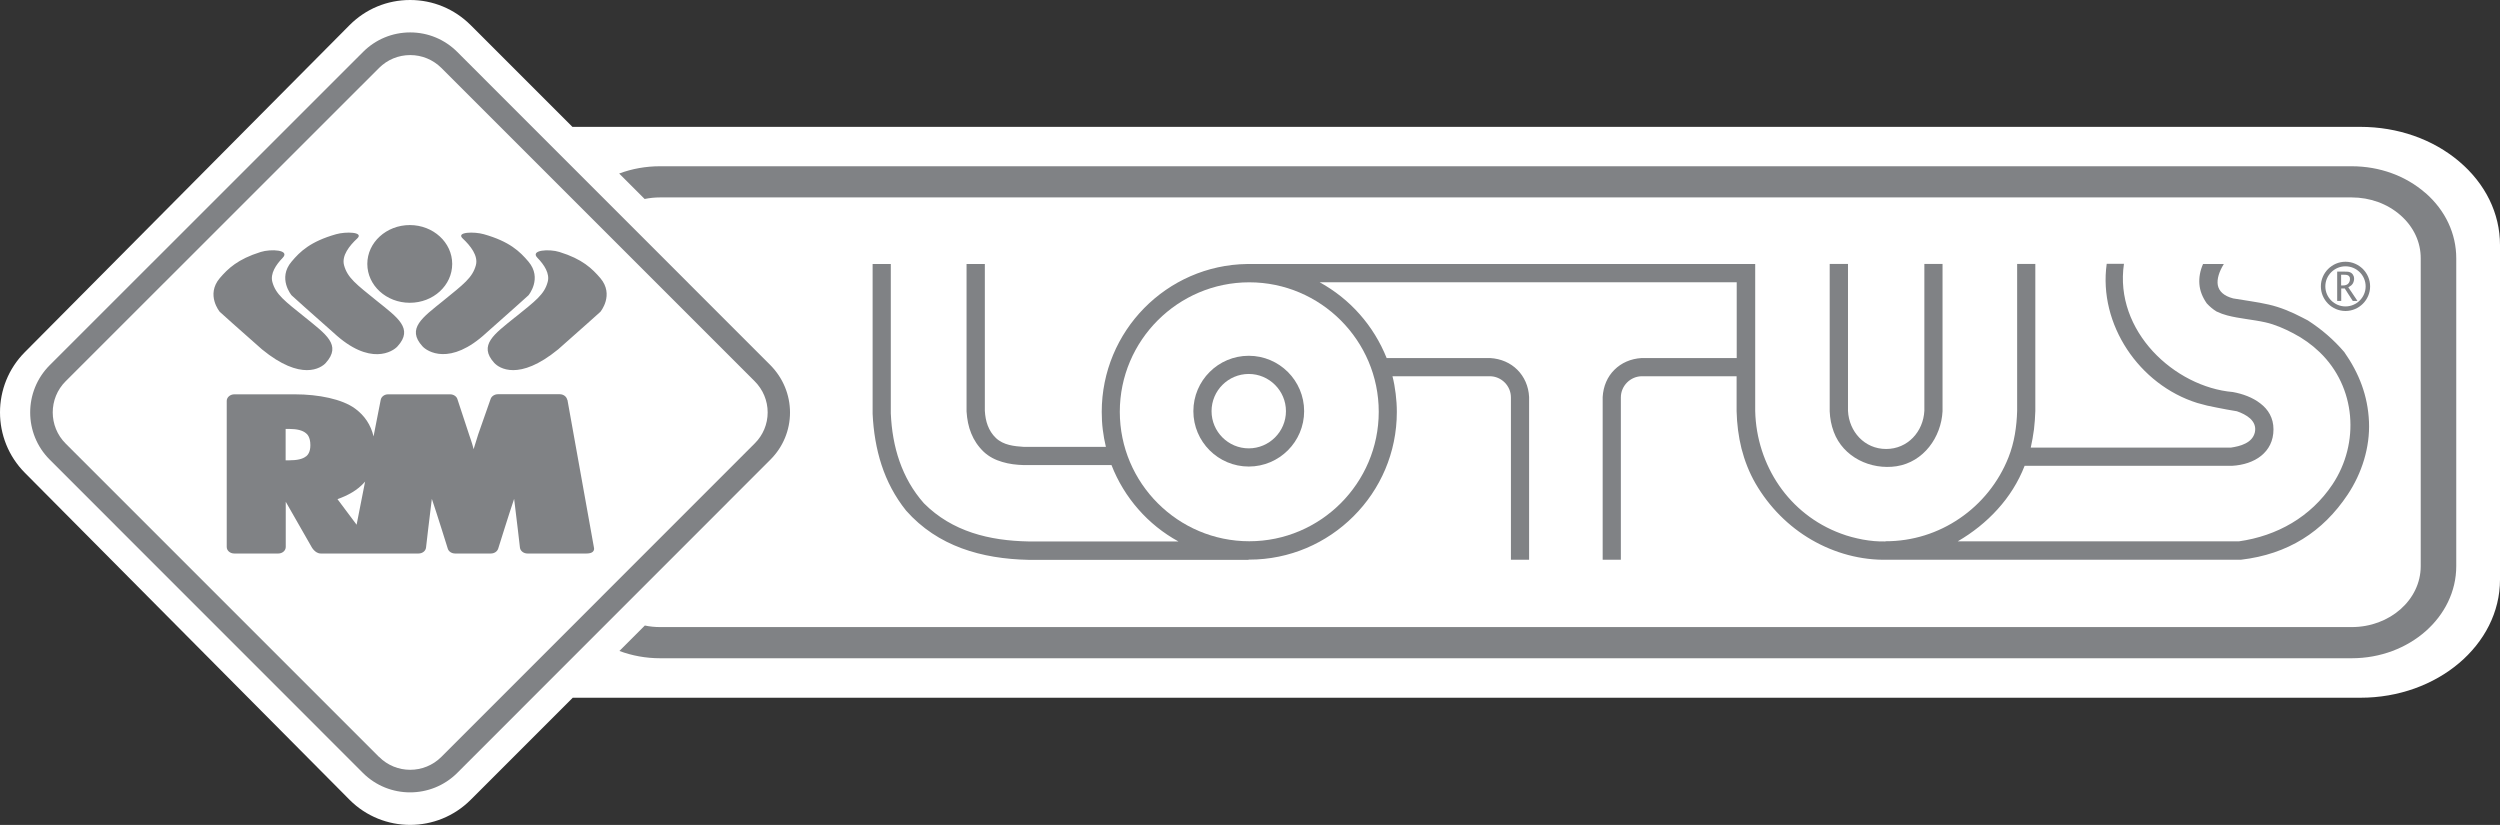 <?xml version="1.0" encoding="UTF-8"?>
<svg id="Warstwa_1" data-name="Warstwa 1" xmlns="http://www.w3.org/2000/svg" viewBox="0 0 240.6 79.39">
  <rect x="0" y="0" width="240.6" height="79.39" fill="#333333" stroke="none"/>
  <defs>
    <style>
      .cls-1 {
        fill: #fff;
      }

      .cls-2 {
        fill: #808285;
      }
    </style>
  </defs>
  <path class="cls-1" d="M240.6,23.58c0-3.03-1.39-5.89-3.93-8.04-2.54-2.15-5.92-3.33-9.51-3.33H55.09s-9.8-9.8-9.8-9.8c-1.56-1.55-3.62-2.41-5.82-2.41s-4.26.85-5.82,2.41L2.4,33.88c-3.2,3.2-3.2,8.42,0,11.63l31.25,31.47c3.21,3.21,8.43,3.21,11.64,0l9.83-9.83h172.03c7.42.01,13.45-5.1,13.45-11.37V23.58Z"/>
  <path class="cls-2" d="M233.44,18.59c-1.9-1.67-4.43-2.59-7.12-2.59H63.53c-1.38,0-2.71.24-3.94.7l2.45,2.45c.48-.1.98-.15,1.49-.15h162.79c1.78,0,3.45.61,4.71,1.72,1.26,1.11,1.95,2.59,1.94,4.15v29.62c0,3.24-2.98,5.87-6.66,5.86H63.53c-.51,0-1-.05-1.47-.15l-2.45,2.45c1.21.45,2.53.7,3.92.7h162.8c5.54,0,10.06-3.97,10.06-8.87v-29.62c0-2.37-1.04-4.6-2.95-6.28Z"/>
  <path class="cls-2" d="M225.73,25.19c1.3,0,2.37,1.07,2.37,2.37s-1.07,2.37-2.37,2.37-2.37-1.07-2.37-2.37,1.07-2.37,2.37-2.37"/>
  <path class="cls-2" d="M186.95,25.39v14.19c-.13,2.5-1.82,4.88-4.42,5.29-2.49.38-5.14-.86-6.05-3.31-.24-.65-.36-1.28-.39-1.97v-14.19h1.76v14.14c.1,2,1.59,3.67,3.67,3.67s3.58-1.67,3.68-3.68v-14.13h1.76"/>
  <path class="cls-2" d="M181.44,52.09c2.62.01,5.1-.79,7.17-2.21,2.07-1.41,3.73-3.44,4.69-5.87.28-.71.48-1.45.61-2.2.13-.75.2-1.51.22-2.27v-14.14h1.75v14.16c-.02.6-.06,1.19-.13,1.77-.08.58-.18,1.17-.31,1.75h19.25c.45-.07.97-.17,1.41-.4.44-.22.79-.56.91-1.08.12-.56-.1-.99-.45-1.32-.35-.32-.84-.55-1.28-.7-.66-.11-1.29-.22-1.92-.35-.63-.11-1.26-.26-1.9-.45-2.78-.87-5.17-2.76-6.75-5.16-1.58-2.4-2.37-5.31-1.96-8.23h1.66c-.48,3.24.74,6.2,2.78,8.42,2.04,2.21,4.9,3.68,7.7,3.92.94.17,1.91.52,2.65,1.1.75.57,1.26,1.39,1.26,2.49,0,1.12-.46,1.96-1.19,2.55-.72.58-1.72.9-2.79.96h-19.97c-.61,1.57-1.5,2.97-2.6,4.18-1.1,1.22-2.41,2.26-3.84,3.09h27.06c3.68-.52,6.92-2.35,9.01-5.48,2.65-3.99,2.26-9.37-1.24-12.73-.75-.72-1.59-1.32-2.51-1.8-.85-.45-1.78-.86-2.72-1.07-1.21-.27-2.46-.35-3.65-.66-.35-.09-.68-.21-1.04-.38-.36-.22-.65-.47-.94-.78-.42-.6-.66-1.21-.71-1.85-.05-.63.06-1.28.35-1.94h2c-.45.73-.68,1.44-.58,2.03.11.58.56,1.04,1.48,1.28,1.14.2,2.28.33,3.41.59,1.11.25,2.21.71,3.22,1.24l.56.29c1.34.87,2.46,1.83,3.5,3.04,1.43,2.04,2.27,4.2,2.38,6.7.11,2.47-.69,4.98-2.05,7.02-2.39,3.59-5.75,5.74-10.27,6.27h-33.95c-2.63.07-5.17-.64-7.38-1.92-2.21-1.28-4.08-3.16-5.39-5.42-.61-1.06-1.05-2.19-1.35-3.36-.29-1.17-.44-2.37-.47-3.59v-3.37h-9.1c-.56,0-1.07.23-1.44.6-.37.37-.6.88-.6,1.44v15.62h-1.75v-15.66c.06-1.05.46-1.96,1.13-2.62.66-.66,1.57-1.07,2.62-1.13h9.15v-7.29s-20.06,0-20.06,0h-20.07c1.45.8,2.76,1.84,3.85,3.08,1.09,1.23,1.97,2.66,2.59,4.21h9.96c1.05.06,1.96.47,2.62,1.13s1.08,1.57,1.13,2.62v15.66h-1.75v-15.62c0-.56-.23-1.07-.6-1.44-.37-.37-.88-.6-1.44-.6h-9.36c.14.54.24,1.11.31,1.69.07.57.11,1.16.11,1.75,0,3.92-1.59,7.47-4.17,10.04-2.58,2.58-6.13,4.17-10.04,4.17h-.06v.02h-21.2c-4.48-.1-8.71-1.29-11.76-4.74-1.08-1.35-1.85-2.83-2.36-4.39-.51-1.56-.78-3.22-.86-4.92v-14.42h1.75v14.37c.07,1.61.33,3.17.84,4.62.51,1.45,1.26,2.81,2.35,4.04,2.72,2.73,6.31,3.6,10.06,3.67h14.43c-1.46-.8-2.77-1.85-3.86-3.1-1.09-1.24-1.97-2.68-2.58-4.25h-8.47c-.68-.02-1.38-.1-2.04-.3-.66-.19-1.28-.5-1.79-.98-.55-.53-.94-1.12-1.2-1.77-.27-.65-.4-1.35-.45-2.11v-14.19h1.76v14.13c.03.5.11.98.28,1.42.17.44.42.85.79,1.2.36.34.8.54,1.27.66.47.12.96.16,1.43.19h7.88c-.13-.54-.23-1.09-.3-1.66-.07-.56-.1-1.13-.1-1.71,0-3.88,1.56-7.42,4.09-9.99,2.53-2.57,6.04-4.19,9.91-4.24h48.89v14.15c.06,2.61.88,5.1,2.3,7.17,1.42,2.06,3.45,3.7,5.94,4.62.68.26,1.39.44,2.12.58.72.13,1.45.2,2.18.18"/>
  <path class="cls-1" d="M120.23,27.17c6.86,0,12.46,5.6,12.46,12.46s-5.6,12.46-12.46,12.46-12.46-5.59-12.46-12.46,5.6-12.46,12.46-12.46"/>
  <path class="cls-2" d="M120.18,34.24c2.94,0,5.33,2.39,5.33,5.33s-2.39,5.33-5.33,5.33-5.33-2.39-5.33-5.33,2.39-5.33,5.33-5.33"/>
  <path class="cls-1" d="M120.18,35.99c1.97,0,3.58,1.61,3.58,3.58s-1.61,3.58-3.58,3.58-3.58-1.6-3.58-3.58,1.61-3.58,3.58-3.58"/>
  <path class="cls-1" d="M225.73,25.63c1.07,0,1.94.87,1.94,1.93s-.87,1.93-1.94,1.93-1.94-.87-1.94-1.93.87-1.93,1.94-1.93"/>
  <path class="cls-2" d="M224.93,28.95v-2.81h.68c.13,0,.24,0,.34.01.1.01.17.03.23.06.06.02.11.06.16.1.05.04.08.09.12.15.03.06.06.12.08.18.01.06.02.12.02.19,0,.07-.01.13-.03.21-.01.08-.05.14-.08.22-.04.08-.1.14-.17.21-.08.06-.17.12-.28.18l.44.65.44.66h-.45l-.39-.6-.38-.6h-.34v1.2h-.37M225.31,27.47h.2c.11,0,.2-.01.29-.05.08-.03.15-.07.2-.13.06-.06.09-.13.12-.2.03-.07.04-.15.04-.23,0-.04,0-.08-.01-.12,0-.04-.02-.08-.04-.11-.02-.03-.04-.06-.07-.08-.02-.03-.06-.04-.1-.06-.04-.02-.09-.03-.16-.04-.07,0-.15-.01-.24-.01h-.23v1.05"/>
  <g>
    <path class="cls-2" d="M43.52,25.4c0-2.07-1.83-3.74-4.08-3.74s-4.09,1.67-4.09,3.74,1.83,3.74,4.09,3.74,4.08-1.67,4.08-3.74M36.27,28.96c-1.99-1.61-2.83-2.22-3.16-3.44-.24-.91.51-1.87,1.27-2.57.68-.64-1.12-.67-2.03-.41-2.47.7-3.47,1.66-4.29,2.64-1.37,1.61,0,3.24,0,3.24,0,0,1.98,1.8,4.05,3.61,3.51,3.26,5.72,1.79,6.15,1.3,1.56-1.71,0-2.77-1.99-4.37M29.37,30.55c-1.99-1.6-2.83-2.21-3.16-3.42-.21-.8.34-1.64.99-2.31.76-.78-1.13-.88-2.11-.57-2.21.69-3.15,1.6-3.94,2.52-1.36,1.61,0,3.24,0,3.24,0,0,1.98,1.79,4.06,3.61,3.78,3.1,5.7,1.8,6.14,1.31,1.56-1.73,0-2.77-1.98-4.38M42.64,28.96c-1.98,1.6-3.54,2.66-1.98,4.37.43.48,2.64,1.95,6.15-1.3,2.07-1.82,4.05-3.61,4.05-3.61,0,0,1.36-1.63,0-3.24-.83-.98-1.82-1.94-4.3-2.64-.91-.26-2.71-.23-2.03.41.76.71,1.51,1.67,1.27,2.57-.33,1.21-1.17,1.82-3.16,3.44M49.55,30.55c-1.98,1.61-3.54,2.66-1.98,4.38.45.49,2.36,1.79,6.15-1.31,2.07-1.82,4.06-3.61,4.06-3.61,0,0,1.36-1.63,0-3.24-.79-.92-1.73-1.84-3.94-2.52-.98-.31-2.87-.2-2.11.57.65.67,1.2,1.51.98,2.31-.32,1.21-1.17,1.82-3.15,3.42"/>
    <path class="cls-2" d="M39.48,3.12c-1.72,0-3.33.67-4.54,1.88L4.78,35.15c-2.5,2.51-2.5,6.58,0,9.08l30.15,30.16c2.5,2.49,6.57,2.49,9.07,0l30.15-30.16c1.21-1.21,1.88-2.83,1.88-4.53s-.67-3.32-1.88-4.55L44.01,5c-1.21-1.21-2.82-1.88-4.53-1.88M36.48,72.85L6.32,42.69c-1.66-1.65-1.66-4.35,0-6L36.48,6.54c.8-.8,1.87-1.24,3-1.24s2.19.44,3,1.24l30.15,30.15c.8.8,1.25,1.87,1.25,3s-.45,2.2-1.25,2.99l-30.15,30.16c-1.66,1.66-4.35,1.66-6,0"/>
    <path class="cls-2" d="M54.59,38.48c-.06-.31-.36-.54-.72-.54h-5.95c-.32,0-.61.19-.7.45l-1.2,3.42s-.24.78-.44,1.42c-.08-.3-.14-.55-.25-.86l-.16-.47-1.15-3.49c-.08-.27-.38-.46-.7-.46h-5.97c-.35,0-.65.22-.71.53l-.69,3.52c-.26-1.1-.85-2-1.78-2.68-1.24-.91-3.51-1.37-5.79-1.37h-5.83c-.4,0-.73.29-.73.63v14.06c0,.35.32.63.73.63h4.23c.4,0,.72-.28.72-.63v-4.35l2.48,4.34s.33.64.89.64h9.41c.37,0,.68-.24.72-.56,0,0,.37-3.24.56-4.7.43,1.25,1.54,4.81,1.54,4.81.09.27.38.45.7.45h3.44c.32,0,.6-.18.7-.45,0,0,1.11-3.56,1.54-4.81.19,1.47.56,4.7.56,4.7.04.32.36.56.72.56h5.68c.91,0,.72-.58.72-.58l-2.55-14.21ZM29.45,43.92c-.32.26-.86.38-1.6.38h-.36v-3.02h.36c.73,0,1.27.14,1.58.4.11.08.44.35.44,1.16,0,.67-.24.94-.42,1.09M35.09,46.41l.05-.08-.82,4.17c-.78-1.04-1.47-1.96-1.84-2.46,1-.36,1.92-.85,2.61-1.64"/>
  </g>
</svg>